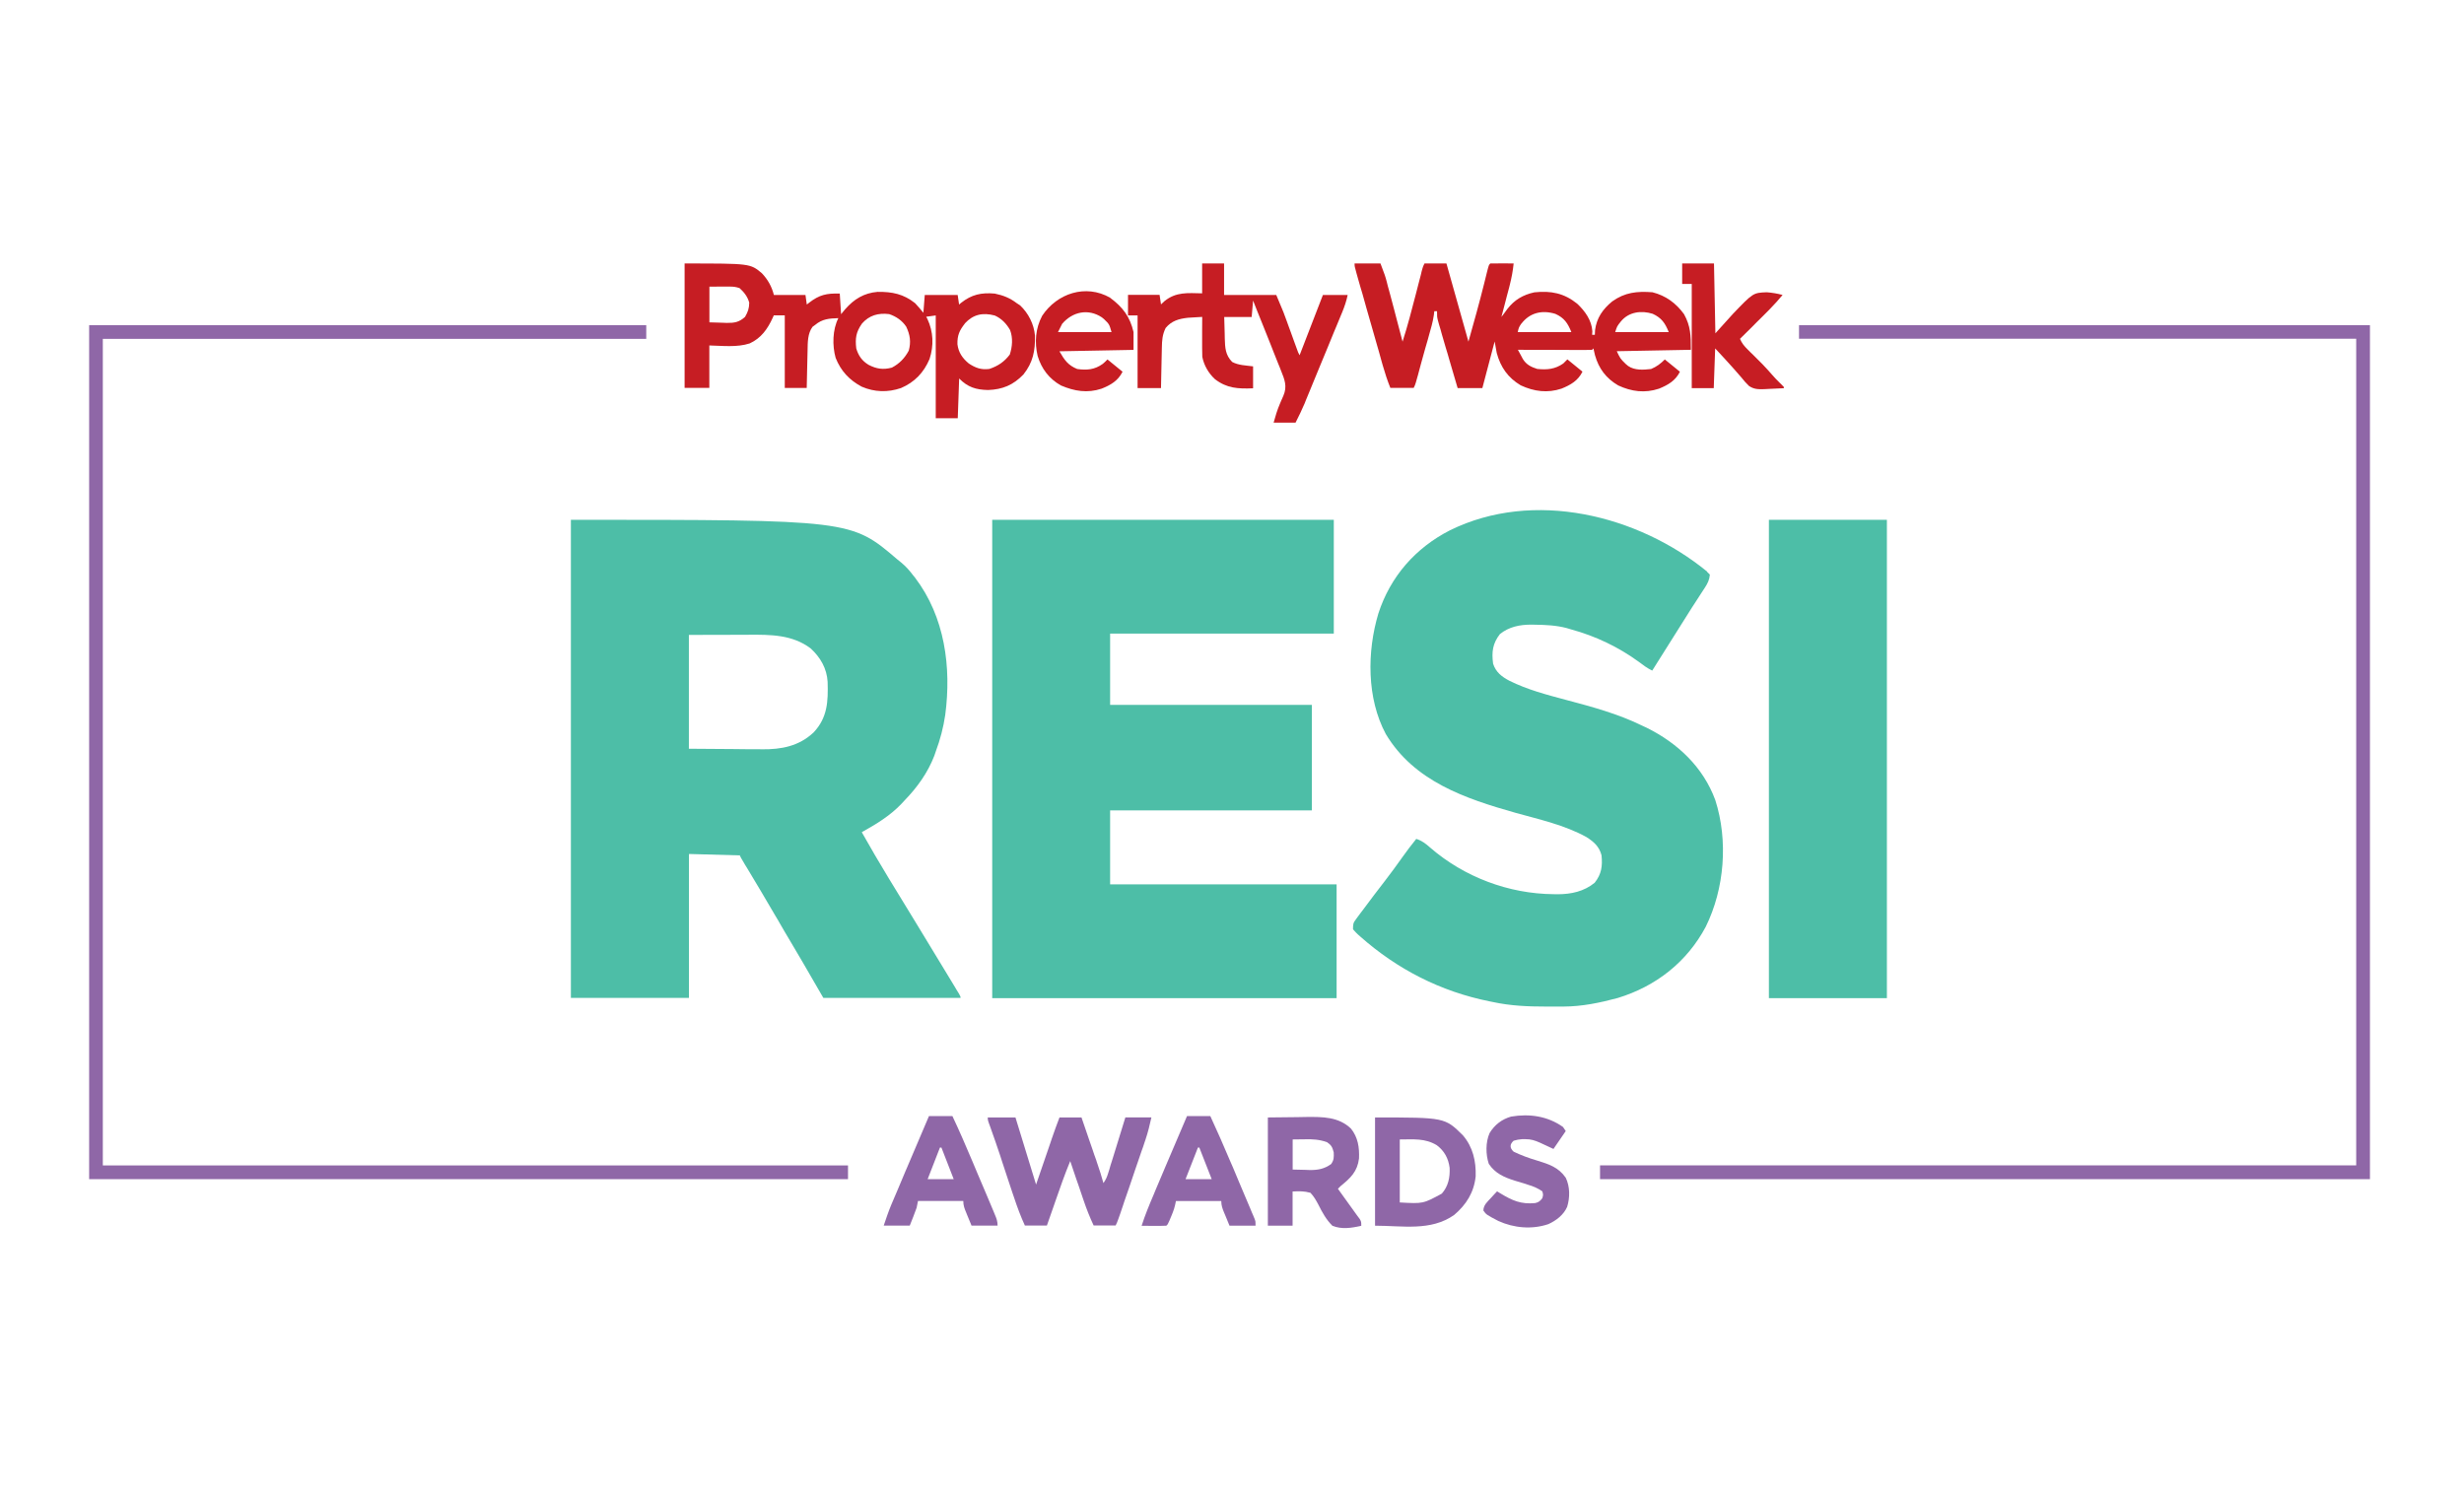 <svg xmlns="http://www.w3.org/2000/svg" xmlns:xlink="http://www.w3.org/1999/xlink" width="165" zoomAndPan="magnify" viewBox="0 0 123.75 75" height="100" preserveAspectRatio="xMidYMid meet" version="1.0"><path fill="#4dbea7" d="M 28.668 26.109 C 42.742 26.109 42.742 26.109 45.074 28.105 C 45.172 28.184 45.172 28.184 45.273 28.266 C 45.5 28.453 45.68 28.66 45.855 28.891 C 45.891 28.934 45.922 28.973 45.957 29.016 C 47.453 30.988 47.789 33.504 47.473 35.91 C 47.379 36.543 47.223 37.141 47 37.738 C 46.977 37.809 46.953 37.879 46.926 37.957 C 46.594 38.82 46.062 39.555 45.418 40.219 C 45.367 40.27 45.316 40.324 45.266 40.383 C 44.684 40.988 44.008 41.395 43.281 41.801 C 44.156 43.363 45.105 44.883 46.039 46.414 C 46.629 47.379 47.215 48.348 47.801 49.316 C 47.844 49.391 47.891 49.465 47.938 49.543 C 47.98 49.609 48.016 49.676 48.059 49.746 C 48.113 49.832 48.113 49.832 48.168 49.922 C 48.242 50.059 48.242 50.059 48.242 50.125 C 45.965 50.125 43.695 50.125 41.352 50.125 C 41.012 49.535 40.668 48.941 40.316 48.336 C 39.988 47.781 39.988 47.781 39.66 47.223 C 39.488 46.93 39.312 46.641 39.145 46.344 C 39.121 46.305 39.094 46.262 39.074 46.219 C 39.023 46.137 38.973 46.051 38.922 45.965 C 38.465 45.18 38.004 44.402 37.535 43.625 C 37.492 43.555 37.453 43.492 37.41 43.422 C 37.375 43.367 37.34 43.305 37.305 43.242 C 37.25 43.152 37.195 43.059 37.152 42.965 C 36.312 42.941 35.469 42.918 34.602 42.895 C 34.602 45.281 34.602 47.668 34.602 50.125 C 32.645 50.125 30.688 50.125 28.672 50.125 C 28.672 42.199 28.672 34.266 28.672 26.098 Z M 34.598 31.895 C 34.598 33.777 34.598 35.668 34.598 37.609 C 35.711 37.617 35.711 37.617 36.852 37.625 C 37.082 37.629 37.316 37.629 37.555 37.633 C 37.742 37.633 37.93 37.633 38.117 37.633 C 38.164 37.633 38.215 37.633 38.258 37.637 C 39.25 37.648 40.125 37.48 40.863 36.789 C 41.566 36.039 41.594 35.227 41.566 34.25 C 41.527 33.578 41.207 33.023 40.715 32.57 C 39.797 31.875 38.695 31.875 37.59 31.883 C 37.516 31.883 37.438 31.883 37.359 31.883 C 37.074 31.883 36.793 31.883 36.508 31.887 C 35.875 31.887 35.246 31.891 34.594 31.891 Z M 34.598 31.895 " fill-opacity="1" fill-rule="nonzero"/><path fill="#4dbea7" d="M 49.828 26.109 C 55.492 26.109 61.152 26.109 66.988 26.109 C 66.988 27.992 66.988 29.883 66.988 31.824 C 63.281 31.824 59.57 31.824 55.754 31.824 C 55.754 33.008 55.754 34.188 55.754 35.406 C 59.098 35.406 62.445 35.406 65.887 35.406 C 65.887 37.156 65.887 38.906 65.887 40.707 C 62.543 40.707 59.199 40.707 55.754 40.707 C 55.754 41.934 55.754 43.16 55.754 44.422 C 59.512 44.422 63.262 44.422 67.129 44.422 C 67.129 46.309 67.129 48.195 67.129 50.137 C 61.418 50.137 55.711 50.137 49.832 50.137 C 49.832 42.211 49.832 34.277 49.832 26.109 Z M 49.828 26.109 " fill-opacity="1" fill-rule="nonzero"/><path fill="#4dbea7" d="M 85.738 28.727 C 85.785 28.773 85.828 28.816 85.875 28.863 C 85.852 29.125 85.766 29.297 85.625 29.516 C 85.586 29.578 85.547 29.633 85.508 29.695 C 85.469 29.758 85.426 29.82 85.383 29.887 C 85.297 30.023 85.207 30.16 85.121 30.293 C 85.074 30.367 85.027 30.434 84.98 30.508 C 84.758 30.855 84.539 31.211 84.316 31.562 C 83.875 32.27 83.426 32.977 82.98 33.684 C 82.727 33.562 82.527 33.41 82.305 33.242 C 81.285 32.5 80.133 31.949 78.914 31.617 C 78.836 31.594 78.762 31.574 78.68 31.547 C 78.156 31.41 77.645 31.387 77.105 31.379 C 77.039 31.379 76.969 31.375 76.898 31.375 C 76.324 31.375 75.789 31.484 75.332 31.848 C 74.965 32.324 74.91 32.738 74.988 33.336 C 75.125 33.762 75.422 33.992 75.809 34.195 C 76.715 34.645 77.676 34.895 78.652 35.156 C 79.965 35.504 81.27 35.855 82.492 36.457 C 82.555 36.488 82.625 36.52 82.695 36.551 C 84.258 37.324 85.539 38.531 86.148 40.188 C 86.801 42.223 86.613 44.637 85.668 46.551 C 84.723 48.324 83.168 49.543 81.246 50.129 C 80.34 50.371 79.461 50.555 78.523 50.559 C 78.469 50.559 78.414 50.559 78.355 50.559 C 78.18 50.559 78.004 50.559 77.828 50.559 C 77.766 50.559 77.711 50.559 77.645 50.559 C 76.738 50.559 75.867 50.523 74.984 50.332 C 74.926 50.32 74.867 50.309 74.809 50.297 C 72.359 49.805 70.172 48.688 68.309 47.035 C 68.277 47.004 68.238 46.973 68.203 46.941 C 68.105 46.848 68.105 46.848 67.953 46.68 C 67.953 46.402 67.957 46.367 68.113 46.156 C 68.145 46.113 68.18 46.062 68.219 46.012 C 68.277 45.938 68.277 45.938 68.336 45.855 C 68.375 45.805 68.418 45.75 68.461 45.691 C 68.82 45.203 69.191 44.719 69.562 44.238 C 69.855 43.855 70.145 43.465 70.422 43.07 C 70.648 42.75 70.883 42.441 71.129 42.137 C 71.422 42.23 71.602 42.375 71.832 42.578 C 73.539 44.055 75.773 44.895 78.02 44.914 C 78.09 44.914 78.16 44.914 78.238 44.918 C 78.918 44.914 79.555 44.777 80.09 44.34 C 80.434 43.906 80.488 43.504 80.434 42.961 C 80.32 42.52 80.047 42.281 79.672 42.043 C 78.582 41.441 77.309 41.16 76.117 40.828 C 73.59 40.113 71.02 39.246 69.598 36.867 C 68.637 35.07 68.652 32.73 69.227 30.812 C 69.832 28.953 71.09 27.52 72.828 26.633 C 77.027 24.57 82.262 25.867 85.738 28.711 Z M 85.738 28.727 " fill-opacity="1" fill-rule="nonzero"/><path fill="#4dbea7" d="M 88.84 26.109 C 90.797 26.109 92.75 26.109 94.766 26.109 C 94.766 34.039 94.766 41.969 94.766 50.137 C 92.812 50.137 90.855 50.137 88.84 50.137 C 88.84 42.211 88.84 34.277 88.84 26.109 Z M 88.84 26.109 " fill-opacity="1" fill-rule="nonzero"/><path fill="#8f67a7" d="M 90.355 16.332 C 99.816 16.332 109.281 16.332 119.027 16.332 C 119.027 30.484 119.027 44.641 119.027 59.227 C 106.266 59.227 93.508 59.227 80.359 59.227 C 80.359 59 80.359 58.77 80.359 58.535 C 92.891 58.535 105.426 58.535 118.336 58.535 C 118.336 44.836 118.336 31.133 118.336 17.016 C 109.102 17.016 99.871 17.016 90.352 17.016 C 90.352 16.793 90.352 16.562 90.352 16.328 Z M 90.355 16.332 " fill-opacity="1" fill-rule="nonzero"/><path fill="#8f67a7" d="M 4.473 16.332 C 13.707 16.332 22.941 16.332 32.457 16.332 C 32.457 16.555 32.457 16.785 32.457 17.02 C 23.449 17.02 14.441 17.02 5.164 17.02 C 5.164 30.723 5.164 44.422 5.164 58.539 C 17.516 58.539 29.863 58.539 42.59 58.539 C 42.59 58.762 42.59 58.992 42.59 59.23 C 30.012 59.23 17.438 59.23 4.477 59.23 C 4.477 45.074 4.477 30.922 4.477 16.336 Z M 4.473 16.332 " fill-opacity="1" fill-rule="nonzero"/><path fill="#c61d23" d="M 34.387 13.234 C 37.676 13.234 37.676 13.234 38.262 13.723 C 38.562 14.039 38.762 14.395 38.867 14.816 C 39.391 14.816 39.914 14.816 40.453 14.816 C 40.484 15.051 40.484 15.051 40.52 15.297 C 40.555 15.27 40.59 15.238 40.629 15.211 C 41.148 14.805 41.516 14.727 42.176 14.746 C 42.207 15.258 42.207 15.258 42.242 15.781 C 42.312 15.699 42.375 15.617 42.445 15.535 C 42.895 15.023 43.387 14.719 44.074 14.66 C 44.812 14.652 45.379 14.766 45.961 15.23 C 46.109 15.387 46.242 15.547 46.375 15.711 C 46.398 15.414 46.422 15.121 46.445 14.816 C 46.988 14.816 47.535 14.816 48.098 14.816 C 48.121 14.977 48.145 15.133 48.168 15.297 C 48.199 15.27 48.234 15.238 48.27 15.211 C 48.801 14.793 49.285 14.688 49.957 14.746 C 50.379 14.832 50.719 14.965 51.062 15.227 C 51.117 15.266 51.176 15.301 51.234 15.34 C 51.652 15.734 51.93 16.285 51.98 16.859 C 51.996 17.617 51.879 18.211 51.398 18.812 C 50.887 19.34 50.359 19.562 49.629 19.59 C 49.012 19.578 48.605 19.449 48.172 19.012 C 48.148 19.672 48.125 20.328 48.102 21.008 C 47.738 21.008 47.375 21.008 46.996 21.008 C 46.996 19.301 46.996 17.602 46.996 15.844 C 46.762 15.875 46.762 15.875 46.516 15.91 C 46.547 15.969 46.547 15.969 46.578 16.023 C 46.879 16.668 46.906 17.359 46.684 18.035 C 46.395 18.715 45.934 19.199 45.25 19.492 C 44.586 19.719 43.918 19.699 43.277 19.422 C 42.656 19.09 42.23 18.633 41.969 17.977 C 41.793 17.355 41.812 16.555 42.105 15.98 C 41.645 15.996 41.301 16.016 40.934 16.324 C 40.895 16.352 40.852 16.383 40.809 16.414 C 40.559 16.75 40.566 17.199 40.559 17.602 C 40.559 17.656 40.555 17.707 40.555 17.766 C 40.551 17.938 40.547 18.109 40.543 18.281 C 40.539 18.398 40.539 18.516 40.535 18.633 C 40.527 18.918 40.523 19.203 40.516 19.488 C 40.152 19.488 39.789 19.488 39.414 19.488 C 39.414 18.285 39.414 17.082 39.414 15.84 C 39.23 15.84 39.051 15.84 38.863 15.84 C 38.844 15.879 38.824 15.926 38.805 15.969 C 38.547 16.531 38.227 16.984 37.652 17.25 C 37.02 17.457 36.273 17.367 35.625 17.352 C 35.625 18.055 35.625 18.762 35.625 19.484 C 35.215 19.484 34.801 19.484 34.383 19.484 C 34.383 17.418 34.383 15.352 34.383 13.223 Z M 35.629 14.402 C 35.629 14.996 35.629 15.586 35.629 16.191 C 35.844 16.199 36.066 16.203 36.293 16.211 C 36.395 16.215 36.395 16.215 36.5 16.219 C 36.883 16.223 37.117 16.188 37.418 15.918 C 37.566 15.664 37.625 15.492 37.629 15.199 C 37.539 14.891 37.379 14.688 37.145 14.473 C 36.949 14.406 36.832 14.395 36.633 14.395 C 36.578 14.395 36.523 14.395 36.473 14.395 C 36.402 14.395 36.336 14.395 36.27 14.395 C 36.055 14.395 35.844 14.398 35.629 14.398 Z M 43.285 16.262 C 42.992 16.68 42.945 16.996 43.004 17.5 C 43.113 17.867 43.293 18.125 43.621 18.324 C 44.016 18.531 44.359 18.582 44.793 18.465 C 45.176 18.266 45.438 17.988 45.641 17.613 C 45.762 17.172 45.707 16.816 45.512 16.406 C 45.305 16.098 45.008 15.895 44.656 15.777 C 44.105 15.711 43.656 15.836 43.285 16.258 Z M 48.457 16.254 C 48.188 16.594 48.074 16.844 48.086 17.293 C 48.137 17.707 48.34 17.996 48.656 18.258 C 48.996 18.48 49.273 18.586 49.691 18.531 C 50.121 18.387 50.441 18.172 50.715 17.809 C 50.844 17.406 50.879 16.98 50.73 16.578 C 50.547 16.258 50.301 16 49.961 15.848 C 49.355 15.688 48.879 15.789 48.453 16.25 Z M 48.457 16.254 " fill-opacity="1" fill-rule="nonzero"/><path fill="#c61d23" d="M 68.023 13.234 C 68.457 13.234 68.887 13.234 69.332 13.234 C 69.566 13.852 69.566 13.852 69.648 14.156 C 69.672 14.258 69.672 14.258 69.699 14.363 C 69.719 14.434 69.738 14.504 69.758 14.574 C 69.777 14.648 69.797 14.723 69.82 14.801 C 69.879 15.039 69.941 15.27 70.008 15.508 C 70.047 15.668 70.09 15.828 70.133 15.988 C 70.234 16.379 70.34 16.77 70.441 17.16 C 70.695 16.371 70.902 15.57 71.109 14.77 C 71.16 14.57 71.211 14.375 71.262 14.176 C 71.293 14.055 71.328 13.93 71.359 13.805 C 71.383 13.723 71.383 13.723 71.398 13.637 C 71.41 13.586 71.422 13.543 71.438 13.492 C 71.473 13.375 71.473 13.375 71.543 13.234 C 71.902 13.234 72.266 13.234 72.645 13.234 C 73.008 14.527 73.371 15.824 73.75 17.16 C 74.023 16.191 74.293 15.23 74.535 14.258 C 74.574 14.102 74.617 13.941 74.652 13.785 C 74.664 13.738 74.676 13.691 74.688 13.641 C 74.773 13.309 74.773 13.309 74.848 13.234 C 75.047 13.23 75.242 13.227 75.441 13.23 C 75.496 13.23 75.551 13.23 75.609 13.23 C 75.746 13.23 75.883 13.23 76.02 13.234 C 75.984 13.598 75.918 13.945 75.828 14.305 C 75.816 14.352 75.805 14.398 75.793 14.445 C 75.754 14.59 75.715 14.738 75.676 14.883 C 75.652 14.984 75.625 15.086 75.598 15.188 C 75.531 15.43 75.469 15.676 75.406 15.918 C 75.434 15.879 75.461 15.848 75.492 15.809 C 75.527 15.758 75.562 15.707 75.602 15.66 C 75.637 15.609 75.676 15.562 75.707 15.516 C 76.066 15.055 76.492 14.809 77.059 14.684 C 77.898 14.594 78.555 14.727 79.211 15.254 C 79.605 15.625 79.941 16.09 79.973 16.641 C 79.969 16.695 79.965 16.758 79.961 16.816 C 80.004 16.816 80.051 16.816 80.098 16.816 C 80.102 16.738 80.105 16.664 80.109 16.582 C 80.188 15.969 80.496 15.531 80.969 15.141 C 81.605 14.684 82.219 14.621 82.992 14.68 C 83.66 14.848 84.176 15.227 84.578 15.781 C 84.91 16.383 84.922 16.855 84.922 17.57 C 83.691 17.594 82.465 17.617 81.199 17.641 C 81.379 18.016 81.379 18.016 81.648 18.281 C 81.688 18.316 81.727 18.348 81.77 18.383 C 82.102 18.613 82.539 18.578 82.922 18.535 C 83.199 18.422 83.406 18.262 83.613 18.055 C 83.988 18.363 83.988 18.363 84.371 18.672 C 84.145 19.125 83.777 19.336 83.32 19.523 C 82.609 19.758 81.941 19.672 81.27 19.359 C 80.66 19 80.297 18.516 80.105 17.84 C 80.078 17.727 80.051 17.617 80.027 17.5 C 80.004 17.523 79.98 17.547 79.961 17.57 C 79.844 17.578 79.727 17.578 79.613 17.578 C 79.539 17.578 79.461 17.578 79.387 17.578 C 79.266 17.578 79.266 17.578 79.141 17.578 C 79.059 17.578 78.977 17.578 78.891 17.578 C 78.625 17.578 78.359 17.578 78.094 17.574 C 77.914 17.574 77.738 17.574 77.559 17.574 C 77.117 17.574 76.68 17.574 76.234 17.57 C 76.289 17.668 76.344 17.77 76.395 17.867 C 76.441 17.953 76.441 17.953 76.484 18.035 C 76.66 18.316 76.887 18.43 77.203 18.531 C 77.699 18.582 78.098 18.547 78.512 18.258 C 78.582 18.188 78.648 18.121 78.719 18.051 C 79.094 18.359 79.094 18.359 79.477 18.668 C 79.254 19.121 78.887 19.332 78.426 19.52 C 77.719 19.754 77.051 19.668 76.375 19.355 C 75.734 18.973 75.367 18.449 75.172 17.734 C 75.133 17.543 75.102 17.344 75.066 17.152 C 74.859 17.926 74.656 18.695 74.449 19.492 C 74.039 19.492 73.629 19.492 73.207 19.492 C 73.07 19.027 72.93 18.559 72.797 18.094 C 72.738 17.875 72.672 17.664 72.605 17.445 C 72.543 17.227 72.48 17.008 72.414 16.789 C 72.395 16.703 72.367 16.621 72.344 16.535 C 72.32 16.461 72.297 16.379 72.273 16.301 C 72.242 16.195 72.242 16.195 72.215 16.09 C 72.172 15.906 72.172 15.906 72.172 15.633 C 72.125 15.633 72.078 15.633 72.035 15.633 C 72.023 15.727 72.023 15.727 72.012 15.828 C 71.961 16.184 71.859 16.52 71.762 16.863 C 71.742 16.938 71.727 17.008 71.703 17.078 C 71.66 17.227 71.617 17.375 71.574 17.523 C 71.512 17.754 71.449 17.984 71.383 18.211 C 71.348 18.355 71.305 18.5 71.266 18.645 C 71.246 18.715 71.227 18.785 71.211 18.852 C 71.191 18.918 71.176 18.977 71.156 19.043 C 71.141 19.102 71.125 19.152 71.109 19.211 C 71.066 19.348 71.066 19.348 71 19.484 C 70.613 19.484 70.223 19.484 69.828 19.484 C 69.68 19.117 69.559 18.746 69.449 18.363 C 69.426 18.285 69.426 18.285 69.402 18.199 C 69.352 18.02 69.305 17.844 69.254 17.664 C 69.219 17.543 69.18 17.418 69.148 17.297 C 69.074 17.035 69 16.777 68.926 16.52 C 68.828 16.188 68.738 15.859 68.641 15.527 C 68.57 15.27 68.496 15.016 68.426 14.758 C 68.391 14.637 68.355 14.516 68.316 14.391 C 68.27 14.223 68.223 14.051 68.172 13.883 C 68.156 13.832 68.145 13.777 68.129 13.73 C 68.031 13.379 68.031 13.379 68.031 13.227 Z M 76.402 16.258 C 76.277 16.453 76.277 16.453 76.227 16.68 C 77.113 16.68 78.004 16.68 78.918 16.68 C 78.738 16.23 78.559 15.965 78.117 15.766 C 77.457 15.562 76.832 15.699 76.406 16.262 Z M 81.406 16.145 C 81.211 16.391 81.211 16.391 81.121 16.68 C 82.008 16.68 82.895 16.68 83.809 16.68 C 83.629 16.227 83.445 15.965 83.004 15.762 C 82.43 15.582 81.801 15.664 81.406 16.145 Z M 75.125 16.609 C 75.191 16.746 75.191 16.746 75.191 16.746 Z M 75.125 16.609 " fill-opacity="1" fill-rule="nonzero"/><path fill="#c61d23" d="M 60.375 13.234 C 60.734 13.234 61.102 13.234 61.477 13.234 C 61.477 13.754 61.477 14.277 61.477 14.816 C 62.34 14.816 63.207 14.816 64.098 14.816 C 64.488 15.742 64.488 15.742 64.641 16.172 C 64.664 16.234 64.664 16.234 64.688 16.305 C 64.738 16.441 64.789 16.578 64.84 16.719 C 64.887 16.859 64.941 17.004 64.992 17.141 C 65.035 17.266 65.082 17.391 65.129 17.516 C 65.195 17.703 65.195 17.703 65.27 17.844 C 65.656 16.844 66.047 15.848 66.441 14.816 C 66.852 14.816 67.258 14.816 67.684 14.816 C 67.621 15.125 67.527 15.391 67.41 15.684 C 67.379 15.758 67.379 15.758 67.344 15.84 C 67.273 16.012 67.203 16.18 67.133 16.352 C 67.086 16.469 67.035 16.586 66.984 16.707 C 66.883 16.961 66.777 17.207 66.676 17.461 C 66.543 17.785 66.402 18.113 66.27 18.441 C 66.164 18.695 66.055 18.953 65.953 19.211 C 65.902 19.332 65.852 19.457 65.801 19.582 C 65.727 19.754 65.66 19.93 65.586 20.102 C 65.566 20.148 65.543 20.199 65.527 20.254 C 65.387 20.586 65.23 20.906 65.066 21.23 C 64.703 21.23 64.34 21.23 63.965 21.23 C 64.055 20.906 64.148 20.59 64.281 20.281 C 64.301 20.234 64.32 20.188 64.34 20.141 C 64.375 20.055 64.414 19.961 64.457 19.875 C 64.656 19.41 64.52 19.07 64.34 18.625 C 64.309 18.535 64.309 18.535 64.27 18.445 C 64.246 18.383 64.219 18.316 64.191 18.254 C 64.113 18.051 64.031 17.852 63.953 17.656 C 63.898 17.523 63.844 17.391 63.797 17.258 C 63.668 16.941 63.543 16.625 63.418 16.309 C 63.328 16.094 63.246 15.875 63.156 15.66 C 63.082 15.473 63.008 15.285 62.934 15.098 C 62.91 15.371 62.887 15.645 62.863 15.922 C 62.41 15.922 61.953 15.922 61.484 15.922 C 61.488 16.199 61.496 16.48 61.508 16.758 C 61.508 16.84 61.512 16.914 61.512 16.996 C 61.527 17.465 61.539 17.828 61.883 18.18 C 62.203 18.352 62.578 18.355 62.934 18.402 C 62.934 18.766 62.934 19.129 62.934 19.504 C 62.184 19.535 61.617 19.508 61.016 19.043 C 60.695 18.746 60.465 18.348 60.383 17.922 C 60.379 17.766 60.375 17.613 60.375 17.457 C 60.375 17.367 60.375 17.277 60.375 17.184 C 60.375 17.09 60.375 17 60.375 16.902 C 60.375 16.809 60.375 16.711 60.375 16.617 C 60.375 16.383 60.379 16.152 60.379 15.918 C 60.223 15.926 60.07 15.938 59.918 15.945 C 59.793 15.953 59.793 15.953 59.66 15.961 C 59.199 16.012 58.84 16.117 58.543 16.473 C 58.375 16.812 58.359 17.102 58.352 17.473 C 58.352 17.527 58.348 17.586 58.348 17.648 C 58.344 17.828 58.34 18.016 58.336 18.199 C 58.332 18.324 58.332 18.453 58.328 18.574 C 58.324 18.879 58.316 19.188 58.309 19.492 C 57.922 19.492 57.535 19.492 57.133 19.492 C 57.133 18.289 57.133 17.086 57.133 15.844 C 56.973 15.844 56.816 15.844 56.652 15.844 C 56.652 15.504 56.652 15.164 56.652 14.809 C 57.176 14.809 57.699 14.809 58.238 14.809 C 58.262 14.969 58.285 15.125 58.309 15.289 C 58.391 15.207 58.391 15.207 58.48 15.129 C 59.066 14.652 59.652 14.719 60.375 14.734 C 60.375 14.234 60.375 13.734 60.375 13.223 Z M 60.375 13.234 " fill-opacity="1" fill-rule="nonzero"/><path fill="#8f67a7" d="M 49.621 56.129 C 50.078 56.129 50.531 56.129 51 56.129 C 51.34 57.242 51.684 58.355 52.035 59.5 C 52.344 58.598 52.344 58.598 52.656 57.691 C 52.691 57.578 52.73 57.461 52.773 57.348 C 52.793 57.289 52.812 57.234 52.832 57.172 C 52.953 56.82 53.078 56.473 53.211 56.129 C 53.574 56.129 53.938 56.129 54.316 56.129 C 54.449 56.52 54.586 56.914 54.719 57.305 C 54.766 57.441 54.812 57.574 54.859 57.707 C 54.922 57.898 54.988 58.094 55.059 58.281 C 55.074 58.344 55.098 58.402 55.117 58.461 C 55.23 58.781 55.328 59.102 55.418 59.426 C 55.543 59.246 55.598 59.117 55.66 58.914 C 55.68 58.852 55.699 58.789 55.719 58.727 C 55.738 58.66 55.758 58.594 55.777 58.523 C 55.801 58.453 55.82 58.387 55.844 58.316 C 55.914 58.102 55.977 57.879 56.047 57.66 C 56.094 57.512 56.137 57.363 56.184 57.215 C 56.293 56.852 56.41 56.484 56.52 56.125 C 56.949 56.125 57.383 56.125 57.828 56.125 C 57.742 56.516 57.656 56.867 57.531 57.242 C 57.508 57.309 57.508 57.309 57.484 57.379 C 57.438 57.527 57.387 57.676 57.332 57.82 C 57.297 57.926 57.262 58.027 57.227 58.129 C 57.152 58.348 57.082 58.562 57.004 58.777 C 56.91 59.055 56.812 59.332 56.723 59.609 C 56.629 59.875 56.543 60.141 56.449 60.402 C 56.434 60.453 56.418 60.508 56.398 60.559 C 56.348 60.699 56.301 60.844 56.254 60.984 C 56.227 61.062 56.199 61.148 56.168 61.227 C 56.098 61.418 56.098 61.418 56.031 61.555 C 55.668 61.555 55.305 61.555 54.926 61.555 C 54.734 61.145 54.57 60.73 54.426 60.305 C 54.406 60.246 54.387 60.191 54.367 60.133 C 54.305 59.953 54.242 59.773 54.184 59.59 C 54.141 59.469 54.098 59.344 54.055 59.223 C 53.953 58.926 53.855 58.621 53.75 58.32 C 53.477 58.98 53.242 59.652 53.008 60.328 C 52.969 60.445 52.926 60.566 52.883 60.688 C 52.781 60.977 52.68 61.266 52.578 61.559 C 52.215 61.559 51.852 61.559 51.473 61.559 C 51.262 61.098 51.09 60.637 50.93 60.152 C 50.891 60.043 50.891 60.043 50.852 59.926 C 50.773 59.691 50.695 59.453 50.617 59.219 C 50.516 58.91 50.414 58.598 50.309 58.285 C 50.285 58.215 50.258 58.137 50.238 58.062 C 50.074 57.57 49.906 57.082 49.73 56.594 C 49.609 56.27 49.609 56.27 49.609 56.117 Z M 49.621 56.129 " fill-opacity="1" fill-rule="nonzero"/><path fill="#8f67a7" d="M 63.68 56.129 C 64.406 56.121 64.406 56.121 65.148 56.113 C 65.371 56.109 65.371 56.109 65.605 56.105 C 66.422 56.098 67.227 56.09 67.852 56.691 C 68.203 57.133 68.277 57.633 68.254 58.188 C 68.172 58.848 67.832 59.168 67.332 59.574 C 67.285 59.617 67.242 59.664 67.195 59.711 C 67.258 59.801 67.258 59.801 67.328 59.898 C 67.449 60.07 67.578 60.242 67.699 60.414 C 67.809 60.57 67.926 60.727 68.039 60.887 C 68.105 60.977 68.105 60.977 68.168 61.066 C 68.207 61.121 68.246 61.176 68.289 61.227 C 68.367 61.367 68.367 61.367 68.367 61.57 C 67.891 61.68 67.387 61.762 66.918 61.57 C 66.609 61.266 66.406 60.895 66.215 60.512 C 66.094 60.285 65.992 60.102 65.816 59.914 C 65.496 59.824 65.258 59.832 64.918 59.848 C 64.918 60.414 64.918 60.984 64.918 61.566 C 64.512 61.566 64.102 61.566 63.676 61.566 C 63.676 59.77 63.676 57.977 63.676 56.129 Z M 64.922 57.23 C 64.922 57.73 64.922 58.23 64.922 58.746 C 65.246 58.754 65.246 58.754 65.578 58.762 C 65.645 58.762 65.711 58.766 65.781 58.77 C 66.195 58.773 66.512 58.715 66.855 58.469 C 67 58.258 66.992 58.137 66.984 57.883 C 66.914 57.617 66.871 57.527 66.648 57.371 C 66.262 57.234 65.922 57.215 65.516 57.227 C 65.32 57.23 65.125 57.23 64.922 57.234 Z M 64.922 57.23 " fill-opacity="1" fill-rule="nonzero"/><path fill="#8f67a7" d="M 69.059 56.129 C 72.562 56.129 72.562 56.129 73.469 57.023 C 73.973 57.609 74.137 58.324 74.113 59.086 C 74.027 59.895 73.645 60.508 73.027 61.031 C 71.852 61.852 70.445 61.566 69.059 61.566 C 69.059 59.77 69.059 57.977 69.059 56.129 Z M 70.301 57.23 C 70.301 58.273 70.301 59.32 70.301 60.398 C 71.473 60.465 71.473 60.465 72.414 59.953 C 72.738 59.582 72.828 59.145 72.805 58.656 C 72.742 58.184 72.543 57.812 72.16 57.523 C 71.562 57.164 71.004 57.234 70.297 57.234 Z M 70.301 57.23 " fill-opacity="1" fill-rule="nonzero"/><path fill="#8f67a7" d="M 59.613 56.059 C 60 56.059 60.387 56.059 60.785 56.059 C 61.129 56.797 61.449 57.535 61.766 58.281 C 61.82 58.406 61.871 58.527 61.926 58.648 C 62.027 58.891 62.125 59.129 62.23 59.375 C 62.336 59.625 62.441 59.875 62.547 60.125 C 62.625 60.316 62.707 60.504 62.789 60.695 C 62.828 60.793 62.828 60.793 62.871 60.895 C 62.895 60.957 62.922 61.016 62.949 61.074 C 62.977 61.152 62.977 61.152 63.012 61.227 C 63.059 61.359 63.059 61.359 63.059 61.566 C 62.625 61.566 62.195 61.566 61.75 61.566 C 61.68 61.398 61.609 61.234 61.543 61.062 C 61.52 61.012 61.5 60.961 61.477 60.906 C 61.395 60.707 61.336 60.551 61.336 60.328 C 60.582 60.328 59.836 60.328 59.059 60.328 C 59 60.641 58.945 60.805 58.82 61.102 C 58.789 61.176 58.758 61.246 58.727 61.324 C 58.648 61.5 58.648 61.5 58.578 61.566 C 58.488 61.57 58.391 61.574 58.301 61.574 C 58.242 61.574 58.188 61.574 58.133 61.574 C 58.074 61.574 58.012 61.574 57.957 61.574 C 57.895 61.574 57.836 61.574 57.777 61.574 C 57.633 61.574 57.484 61.574 57.336 61.57 C 57.504 61.043 57.715 60.531 57.934 60.02 C 57.973 59.926 58.008 59.836 58.047 59.746 C 58.176 59.434 58.312 59.125 58.441 58.816 C 58.469 58.758 58.492 58.699 58.516 58.637 C 58.879 57.781 59.246 56.922 59.613 56.066 Z M 60.164 57.641 C 59.961 58.164 59.754 58.688 59.543 59.227 C 59.977 59.227 60.406 59.227 60.855 59.227 C 60.551 58.438 60.551 58.438 60.234 57.641 C 60.215 57.641 60.191 57.641 60.168 57.641 Z M 60.164 57.641 " fill-opacity="1" fill-rule="nonzero"/><path fill="#8f67a7" d="M 46.656 56.059 C 47.043 56.059 47.434 56.059 47.832 56.059 C 48.188 56.809 48.516 57.574 48.84 58.34 C 48.93 58.555 49.02 58.766 49.109 58.98 C 49.254 59.32 49.398 59.66 49.543 60 C 49.594 60.121 49.648 60.246 49.699 60.371 C 49.766 60.535 49.836 60.699 49.906 60.863 C 49.926 60.906 49.945 60.957 49.965 61.008 C 50.051 61.207 50.102 61.348 50.102 61.562 C 49.672 61.562 49.238 61.562 48.793 61.562 C 48.723 61.395 48.656 61.23 48.586 61.059 C 48.562 61.008 48.543 60.957 48.523 60.902 C 48.438 60.703 48.379 60.547 48.379 60.324 C 47.629 60.324 46.879 60.324 46.105 60.324 C 46.082 60.438 46.059 60.555 46.035 60.668 C 45.93 60.969 45.809 61.262 45.691 61.562 C 45.262 61.562 44.828 61.562 44.383 61.562 C 44.504 61.203 44.617 60.863 44.762 60.516 C 44.797 60.434 44.832 60.355 44.867 60.27 C 44.902 60.184 44.938 60.098 44.977 60.012 C 45.016 59.918 45.055 59.828 45.094 59.738 C 45.223 59.426 45.355 59.117 45.484 58.809 C 45.508 58.75 45.535 58.691 45.562 58.629 C 45.926 57.773 46.293 56.914 46.656 56.059 Z M 47.207 57.641 C 47 58.164 46.801 58.688 46.59 59.227 C 47.02 59.227 47.453 59.227 47.898 59.227 C 47.594 58.438 47.594 58.438 47.281 57.641 C 47.258 57.641 47.234 57.641 47.211 57.641 Z M 47.207 57.641 " fill-opacity="1" fill-rule="nonzero"/><path fill="#c61d23" d="M 84.496 13.234 C 85.02 13.234 85.543 13.234 86.082 13.234 C 86.105 14.391 86.129 15.547 86.152 16.742 C 86.582 16.266 86.582 16.266 87.023 15.777 C 88.047 14.707 88.047 14.707 88.734 14.68 C 89.008 14.703 89.258 14.742 89.527 14.816 C 89.125 15.305 88.676 15.742 88.223 16.188 C 88.145 16.27 88.062 16.352 87.98 16.434 C 87.781 16.629 87.586 16.828 87.387 17.02 C 87.484 17.238 87.594 17.379 87.762 17.543 C 87.809 17.59 87.859 17.637 87.902 17.684 C 87.977 17.758 87.977 17.758 88.051 17.828 C 88.387 18.152 88.703 18.48 89.004 18.828 C 89.121 18.969 89.25 19.094 89.379 19.223 C 89.449 19.293 89.52 19.359 89.59 19.434 C 89.59 19.457 89.59 19.477 89.59 19.5 C 89.336 19.516 89.082 19.527 88.828 19.535 C 88.723 19.543 88.723 19.543 88.613 19.547 C 88.309 19.555 88.09 19.559 87.836 19.383 C 87.695 19.246 87.57 19.105 87.449 18.949 C 87.375 18.863 87.301 18.781 87.223 18.691 C 87.188 18.645 87.148 18.605 87.109 18.559 C 86.793 18.199 86.465 17.852 86.141 17.5 C 86.117 18.16 86.094 18.816 86.07 19.496 C 85.707 19.496 85.344 19.496 84.965 19.496 C 84.965 17.77 84.965 16.043 84.965 14.262 C 84.805 14.262 84.648 14.262 84.484 14.262 C 84.484 13.922 84.484 13.578 84.484 13.23 Z M 84.496 13.234 " fill-opacity="1" fill-rule="nonzero"/><path fill="#8f67a7" d="M 78.5 56.609 C 78.547 56.676 78.594 56.746 78.637 56.812 C 78.434 57.109 78.23 57.406 78.02 57.711 C 77.793 57.605 77.566 57.5 77.34 57.395 C 77.082 57.281 76.891 57.219 76.609 57.219 C 76.555 57.219 76.504 57.219 76.449 57.219 C 76.297 57.23 76.164 57.254 76.02 57.297 C 75.816 57.48 75.816 57.66 76.02 57.848 C 76.402 58.031 76.785 58.172 77.195 58.293 C 77.789 58.477 78.266 58.625 78.637 59.156 C 78.852 59.605 78.852 60.148 78.707 60.621 C 78.527 61.027 78.156 61.309 77.762 61.488 C 76.941 61.766 76.031 61.684 75.25 61.328 C 74.648 61.012 74.648 61.012 74.5 60.805 C 74.504 60.527 74.703 60.363 74.883 60.168 C 74.941 60.105 74.996 60.047 75.055 59.98 C 75.102 59.934 75.145 59.891 75.188 59.84 C 75.27 59.891 75.27 59.891 75.348 59.938 C 75.961 60.309 76.383 60.496 77.102 60.43 C 77.281 60.387 77.352 60.328 77.461 60.184 C 77.508 60.012 77.508 60.012 77.461 59.84 C 77.23 59.68 77.008 59.586 76.738 59.508 C 76.668 59.484 76.598 59.461 76.527 59.438 C 76.375 59.395 76.23 59.348 76.082 59.305 C 75.547 59.137 75.094 58.941 74.773 58.461 C 74.613 57.992 74.609 57.367 74.812 56.914 C 75.062 56.5 75.426 56.219 75.891 56.086 C 76.812 55.93 77.723 56.059 78.496 56.605 Z M 78.5 56.609 " fill-opacity="1" fill-rule="nonzero"/><path fill="#c61d23" d="M 55.754 14.957 C 56.391 15.43 56.75 15.906 56.93 16.68 C 56.93 16.973 56.93 17.27 56.93 17.574 C 55.699 17.598 54.473 17.621 53.207 17.645 C 53.465 18.09 53.637 18.344 54.102 18.535 C 54.59 18.602 54.973 18.57 55.379 18.281 C 55.492 18.184 55.492 18.184 55.621 18.055 C 55.875 18.262 56.121 18.465 56.379 18.672 C 56.152 19.125 55.785 19.34 55.324 19.523 C 54.613 19.758 53.961 19.652 53.277 19.359 C 52.684 19.02 52.312 18.527 52.113 17.879 C 51.953 17.188 52.004 16.5 52.34 15.863 C 53.086 14.734 54.527 14.254 55.754 14.953 Z M 53.344 16.266 C 53.273 16.402 53.203 16.539 53.137 16.68 C 54.023 16.68 54.91 16.68 55.824 16.68 C 55.711 16.285 55.711 16.285 55.457 16.039 C 55.418 16.008 55.379 15.977 55.34 15.941 C 54.648 15.484 53.863 15.66 53.344 16.266 Z M 53.344 16.266 " fill-opacity="1" fill-rule="nonzero"/></svg>
